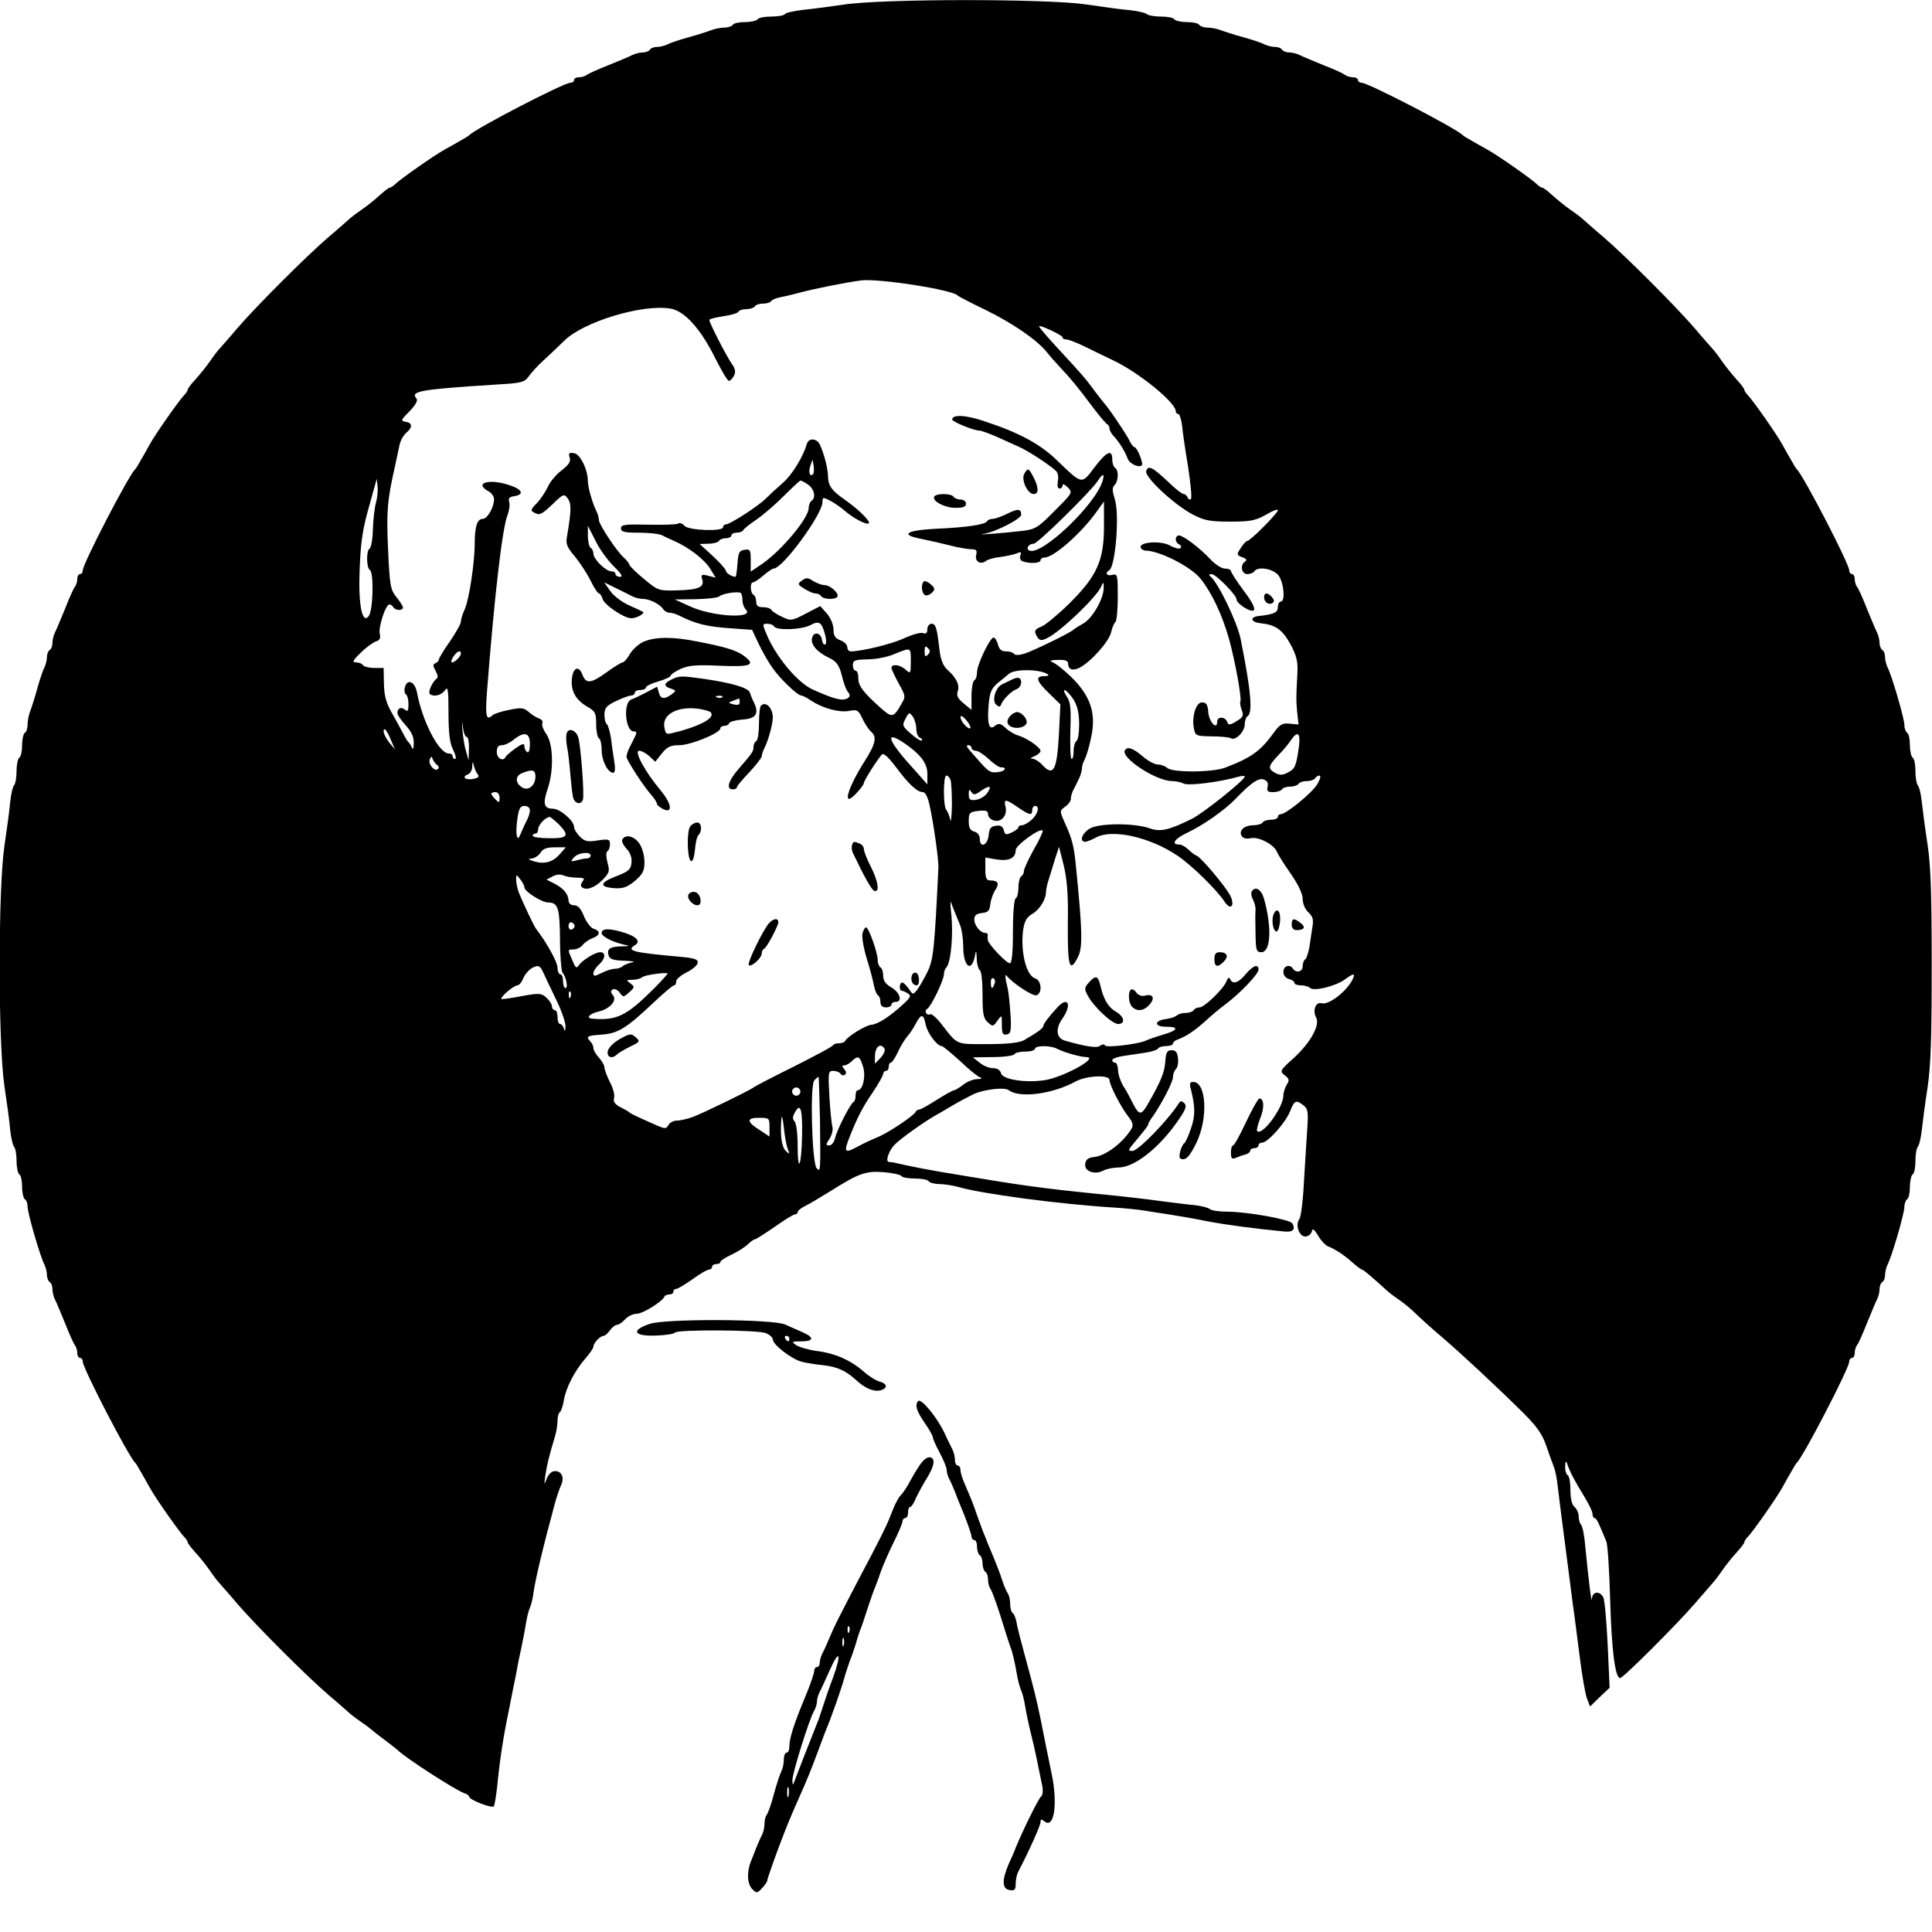<?xml version="1.0" standalone="no"?>
<!DOCTYPE svg PUBLIC "-//W3C//DTD SVG 20010904//EN"
 "http://www.w3.org/TR/2001/REC-SVG-20010904/DTD/svg10.dtd">
<svg version="1.0" xmlns="http://www.w3.org/2000/svg"
 width="700pt" height="700pt" viewBox="0 0 700 700"
 preserveAspectRatio="xMidYMid meet">
<g transform="translate(0,700) scale(0.1,-0.1)"
fill="#000000" stroke="none">
<path d="M3055 6983 c-49 -7 -116 -16 -148 -19 -31 -4 -60 -10 -63 -15 -3 -5
-25 -9 -49 -9 -24 0 -47 -4 -50 -10 -3 -5 -24 -10 -45 -10 -21 0 -42 -4 -45
-10 -3 -5 -17 -10 -30 -10 -13 0 -34 -4 -47 -9 -13 -5 -50 -17 -83 -26 -33 -9
-68 -21 -77 -26 -10 -5 -27 -9 -37 -9 -11 0 -23 -4 -26 -10 -3 -5 -15 -10 -26
-10 -10 0 -27 -4 -37 -9 -9 -5 -48 -21 -87 -37 -38 -15 -74 -31 -80 -36 -5 -4
-17 -8 -27 -8 -10 0 -18 -4 -18 -10 0 -5 -6 -10 -14 -10 -23 0 -344 -166 -366
-190 -3 -3 -16 -11 -29 -18 -13 -8 -40 -23 -60 -34 -40 -22 -159 -106 -179
-125 -7 -7 -16 -13 -20 -13 -4 0 -20 -13 -37 -28 -16 -15 -46 -39 -65 -52 -19
-13 -40 -29 -46 -35 -6 -5 -39 -35 -75 -65 -82 -71 -258 -247 -329 -329 -30
-36 -60 -69 -65 -75 -6 -6 -22 -27 -35 -46 -13 -19 -37 -48 -52 -65 -15 -16
-28 -33 -28 -37 0 -4 -6 -13 -13 -20 -19 -20 -103 -139 -125 -179 -11 -20 -26
-47 -34 -60 -7 -13 -15 -26 -18 -29 -24 -22 -190 -343 -190 -366 0 -8 -4 -14
-10 -14 -5 0 -10 -8 -10 -18 0 -10 -4 -22 -8 -27 -5 -6 -21 -41 -36 -80 -16
-38 -32 -78 -37 -87 -5 -10 -9 -27 -9 -37 0 -11 -4 -23 -10 -26 -5 -3 -10 -15
-10 -26 0 -10 -4 -27 -9 -37 -5 -9 -17 -44 -26 -77 -9 -33 -21 -70 -26 -83 -5
-13 -9 -34 -9 -47 0 -13 -4 -27 -10 -30 -5 -3 -10 -24 -10 -45 0 -21 -4 -42
-10 -45 -5 -3 -10 -25 -10 -49 0 -23 -4 -46 -9 -51 -5 -6 -11 -32 -14 -60 -2
-27 -12 -99 -21 -160 -23 -156 -23 -714 0 -870 9 -60 19 -132 21 -160 3 -27 9
-54 14 -60 5 -5 9 -28 9 -51 0 -24 5 -46 10 -49 6 -3 10 -24 10 -45 0 -21 5
-42 10 -45 6 -3 10 -16 10 -27 0 -24 46 -182 61 -210 5 -10 9 -27 9 -37 0 -11
5 -23 10 -26 6 -3 10 -15 10 -26 0 -10 4 -27 9 -37 5 -9 21 -48 37 -87 15 -38
31 -74 36 -80 4 -5 8 -17 8 -27 0 -10 5 -18 10 -18 6 0 10 -6 10 -14 0 -23
166 -344 190 -366 3 -3 11 -16 18 -29 8 -13 23 -40 34 -60 22 -40 106 -159
125 -179 7 -7 13 -16 13 -20 0 -4 13 -20 28 -37 15 -16 39 -46 52 -65 13 -19
29 -40 35 -46 5 -6 35 -39 65 -75 71 -82 247 -258 329 -329 36 -30 69 -60 75
-65 6 -6 27 -22 46 -35 19 -13 37 -27 40 -30 3 -3 23 -19 45 -35 22 -17 42
-32 45 -35 24 -26 210 -146 242 -157 10 -3 18 -9 18 -13 0 -11 81 -42 89 -35
3 4 9 39 13 78 9 92 21 171 43 277 9 47 21 105 26 130 4 25 13 68 19 95 6 28
13 66 16 85 3 19 9 44 14 55 5 11 11 36 13 55 7 48 33 159 78 325 6 22 16 50
21 62 14 28 4 53 -21 53 -12 0 -23 -11 -30 -27 -9 -25 -10 -24 -5 12 6 39 13
68 34 138 6 18 10 45 10 60 0 14 4 28 9 31 4 3 11 23 14 43 8 46 39 106 78
151 16 18 29 37 29 43 0 13 25 39 37 39 5 0 15 9 23 20 8 11 19 20 26 20 6 0
19 9 29 20 10 11 29 20 42 20 22 0 93 44 101 63 2 4 10 7 18 7 8 0 14 5 14 10
0 6 4 10 10 10 5 0 32 16 59 35 26 19 53 35 60 35 6 0 11 5 11 10 0 6 7 10 15
10 8 0 15 3 15 8 0 4 18 16 40 26 22 10 48 27 59 37 11 11 23 19 27 19 3 0 35
20 71 45 35 25 68 45 73 45 6 0 10 4 10 8 0 5 12 15 28 23 15 7 56 32 92 54
103 65 128 73 193 68 31 -3 60 -9 63 -14 3 -5 25 -9 49 -9 24 0 47 -4 50 -10
3 -5 21 -10 38 -10 18 0 48 -5 67 -10 84 -25 368 -63 565 -75 44 -3 94 -8 110
-11 17 -3 57 -9 90 -14 33 -5 96 -16 140 -25 69 -13 166 -26 279 -37 31 -3 41
8 28 30 -10 14 -163 42 -238 42 -27 0 -54 4 -60 9 -5 5 -31 12 -59 15 -27 2
-84 10 -125 15 -41 6 -145 18 -230 26 -189 19 -275 31 -477 65 -136 22 -194
34 -255 48 -5 1 -12 2 -17 2 -15 0 0 44 23 65 22 22 107 82 141 101 11 6 40
23 65 38 25 15 60 33 78 42 38 17 112 26 127 14 40 -30 159 -14 243 32 39 21
122 25 122 5 0 -18 40 -96 67 -131 17 -21 20 -33 13 -45 -30 -50 -92 -98 -135
-103 -22 -2 -31 -9 -33 -25 -4 -27 35 -41 66 -24 12 6 36 11 55 11 57 0 147
71 214 168 29 41 34 55 24 65 -8 8 -14 9 -19 1 -39 -62 -148 -174 -169 -174
-17 0 -16 3 5 28 44 53 52 63 52 68 0 3 8 18 19 32 33 49 71 122 71 140 0 10
5 23 11 29 6 6 9 23 7 39 -2 21 -8 29 -23 29 -16 0 -21 -8 -23 -43 -3 -39 -17
-72 -63 -152 -23 -41 -32 -41 -52 -2 -10 20 -26 51 -37 67 -10 17 -19 42 -19
58 -1 15 -5 27 -11 27 -5 0 -10 4 -10 9 0 5 18 12 40 15 22 3 58 9 80 12 22 3
43 10 46 15 3 5 16 9 30 9 13 0 24 4 24 9 0 5 8 12 18 15 30 11 61 32 100 67
20 19 53 46 73 61 52 39 119 109 119 125 0 22 -20 15 -47 -17 -26 -32 -48 -38
-56 -17 -3 7 -8 5 -13 -8 -11 -28 -80 -95 -98 -95 -8 0 -18 -4 -21 -10 -3 -5
-16 -10 -29 -10 -12 0 -26 -4 -32 -9 -5 -5 -22 -11 -38 -13 -44 -5 -46 -28 -2
-28 50 0 45 -13 -11 -29 -27 -8 -55 -18 -63 -22 -26 -12 -141 -26 -146 -17 -3
5 -11 5 -18 -1 -10 -9 -48 -4 -126 18 -33 9 -37 43 -11 80 35 49 22 83 -16 43
-30 -32 -53 -62 -53 -70 0 -7 -23 -24 -70 -51 -17 -9 -58 -14 -132 -14 -118 0
-106 -6 -171 78 -16 19 -32 33 -37 30 -5 -3 -11 -1 -14 4 -4 5 -2 13 4 16 14
9 60 104 60 125 0 9 4 20 9 25 17 18 26 124 17 200 -3 28 -3 43 0 35 5 -15 10
-26 33 -83 6 -15 11 -49 11 -75 0 -76 31 -99 43 -32 3 19 5 15 6 -12 0 -20 6
-40 11 -43 6 -3 10 -43 10 -89 0 -69 3 -86 19 -100 18 -16 20 -16 35 6 16 22
16 22 16 -16 0 -30 3 -37 18 -34 14 3 16 12 14 62 -5 70 -7 92 -17 131 -3 17
-3 26 2 20 24 -29 96 -76 109 -71 21 8 18 53 -5 61 -33 10 -54 97 -44 175 5
32 12 46 32 58 27 15 51 53 51 81 0 8 4 28 10 45 5 17 16 51 23 75 l14 43 17
-67 c12 -50 17 -106 15 -213 -1 -154 6 -179 36 -121 18 33 17 92 -4 304 -9 99
-14 120 -43 184 -19 43 -19 43 1 58 12 8 21 21 21 29 0 8 4 23 10 34 6 11 15
29 20 40 5 11 10 27 10 35 0 8 4 23 10 33 5 9 16 44 23 78 23 101 -8 172 -110
255 -11 9 -26 19 -34 22 -8 3 3 6 24 6 26 1 37 -3 37 -13 0 -22 17 -28 42 -15
42 22 108 97 114 129 4 17 11 33 15 36 5 3 9 44 9 91 0 80 -1 85 -20 80 -20
-5 -28 7 -11 17 23 14 38 205 20 258 -9 30 -10 41 -1 50 15 15 16 55 2 63 -5
3 -10 17 -10 31 0 38 -21 28 -65 -30 -46 -62 -44 -62 -133 24 -61 60 -138 102
-263 143 -69 24 -119 26 -119 7 0 -8 78 -40 98 -40 7 0 34 -10 60 -21 26 -12
63 -28 82 -37 33 -14 111 -65 136 -88 7 -6 10 -23 7 -37 -3 -16 -1 -27 6 -27
6 0 11 5 11 12 0 6 8 3 19 -8 18 -19 17 -20 -48 -85 -62 -63 -70 -67 -121 -73
-70 -8 -175 -16 -135 -10 41 6 135 54 135 69 0 22 -11 23 -50 4 -21 -11 -46
-19 -54 -19 -8 0 -17 -4 -20 -9 -8 -12 -73 -22 -189 -27 -107 -6 -127 -22 -46
-37 24 -5 69 -15 100 -23 30 -8 66 -14 78 -14 19 0 22 -4 18 -21 -6 -23 16
-37 36 -21 6 5 30 12 52 14 22 3 49 9 59 13 15 7 18 5 13 -7 -3 -10 0 -19 9
-22 25 -9 64 -7 64 4 0 6 7 10 15 10 32 0 129 85 184 160 l31 43 0 -91 c0
-124 -26 -180 -127 -280 -41 -40 -86 -77 -99 -82 -26 -10 -29 -17 -15 -39 8
-12 15 -13 35 -3 46 21 180 149 196 187 8 18 9 18 9 -5 0 -39 -41 -111 -74
-129 -16 -9 -32 -19 -35 -22 -8 -10 -142 -75 -177 -87 -20 -6 -35 -7 -39 -1
-3 5 -16 9 -29 9 -16 0 -25 7 -29 25 -4 14 -11 25 -16 25 -13 0 -60 -98 -60
-126 0 -13 -4 -26 -10 -29 -5 -3 -10 -29 -10 -56 l0 -51 -29 24 c-21 17 -26
28 -21 43 8 22 -4 49 -38 79 -15 14 -24 37 -28 71 -9 79 -13 95 -29 95 -8 0
-15 -9 -15 -20 0 -13 -5 -18 -15 -14 -8 4 -39 -5 -68 -18 -44 -21 -154 -48
-195 -48 -7 0 -12 7 -12 15 0 9 -11 20 -25 25 -19 7 -25 17 -25 39 0 17 -10
42 -24 58 l-24 27 -52 -27 c-51 -27 -55 -27 -86 -12 -18 8 -36 20 -39 25 -3 6
-17 10 -31 10 -17 0 -24 5 -24 19 0 11 -4 23 -10 26 -12 7 -13 45 -2 45 5 0
22 11 38 25 16 14 33 25 37 25 33 0 177 197 177 241 0 18 2 18 28 5 15 -8 38
-24 52 -36 32 -28 80 -53 88 -46 7 7 -40 53 -88 86 -47 33 -59 50 -60 84 0 29
-15 85 -30 116 -11 22 -39 24 -46 3 -15 -50 -53 -112 -88 -143 -22 -19 -50
-45 -62 -57 -27 -27 -129 -93 -144 -93 -5 0 -10 -4 -10 -10 0 -17 -126 -12
-140 5 -7 8 -17 12 -23 8 -6 -4 -55 -5 -109 -4 -84 2 -98 0 -98 -13 0 -13 12
-16 65 -16 36 0 73 -4 83 -9 9 -5 31 -15 47 -22 52 -23 110 -68 129 -101 l19
-31 -27 7 c-24 6 -27 4 -22 -12 10 -29 -12 -39 -89 -41 -68 -2 -71 -1 -120 40
-27 22 -52 46 -54 52 -2 7 -12 19 -21 27 -26 23 -90 120 -90 136 0 8 -4 22 -9
32 -14 27 -31 87 -31 108 0 43 -28 99 -50 102 -18 3 -21 0 -16 -16 5 -14 -3
-26 -30 -47 -20 -15 -42 -42 -49 -59 -8 -17 -25 -43 -39 -58 -25 -26 -25 -28
-7 -37 16 -9 26 -3 62 31 40 39 43 40 56 22 14 -19 13 -45 -2 -134 -6 -30 -2
-41 27 -75 18 -22 44 -61 57 -87 13 -27 27 -48 31 -48 4 0 10 -9 13 -19 5 -22
78 -71 104 -71 20 0 50 17 43 23 -3 2 -26 13 -51 24 -25 11 -56 34 -68 52
l-22 31 43 -21 c24 -12 51 -25 60 -30 10 -5 27 -9 38 -9 24 0 61 -19 73 -37 4
-7 15 -13 23 -13 8 0 22 -4 32 -9 63 -32 104 -42 197 -48 l70 -5 24 -51 c14
-29 36 -68 50 -87 27 -39 91 -100 104 -100 5 0 21 -8 35 -18 43 -28 101 -44
137 -38 31 6 35 4 50 -28 9 -19 23 -40 31 -47 22 -18 17 -44 -22 -105 -65
-102 -85 -176 -31 -118 15 16 27 32 27 37 0 8 47 83 65 103 6 7 22 -7 51 -45
46 -62 77 -91 98 -91 9 0 18 -19 24 -47 14 -62 34 -202 32 -228 -14 -293 -18
-331 -39 -375 -12 -25 -29 -54 -37 -65 -16 -20 -16 -20 -31 2 -9 13 -19 23
-24 23 -11 0 -12 -30 -1 -30 4 0 14 -4 22 -10 12 -7 9 -14 -16 -37 -48 -45
-93 -74 -117 -76 -22 -2 -89 -44 -95 -59 -2 -4 -12 -8 -22 -8 -10 0 -20 -3
-22 -7 -1 -5 -66 -39 -143 -78 -77 -38 -142 -72 -145 -75 -8 -8 -182 -93 -220
-107 -19 -7 -45 -13 -57 -13 -12 0 -26 -7 -31 -16 -8 -15 -12 -15 -48 1 -68
30 -89 40 -94 45 -3 3 -17 11 -33 19 -19 10 -26 20 -22 32 3 10 -3 36 -15 58
-11 22 -20 46 -20 54 0 7 -9 23 -20 35 -11 12 -20 27 -20 35 0 7 -5 18 -12 25
-16 16 -10 20 37 23 65 4 93 22 199 122 33 31 64 57 68 57 5 0 8 6 8 14 0 8
17 23 38 33 20 10 38 25 40 34 2 13 -10 18 -70 23 -164 15 -190 21 -158 41 23
14 7 32 -42 47 -51 15 -78 15 -78 -3 0 -11 37 -31 75 -40 30 -7 30 -7 -7 -8
-40 -1 -51 -11 -42 -35 4 -12 21 -16 58 -17 28 -1 40 -4 26 -6 -14 -3 -29 -9
-34 -14 -6 -5 -18 -9 -28 -9 -11 0 -32 -7 -48 -15 -25 -13 -30 -13 -30 -2 0 8
9 22 20 32 24 21 26 45 5 45 -19 0 -67 -30 -79 -49 -7 -11 -12 -6 -22 19 -18
41 -18 40 5 40 10 0 25 7 32 16 7 9 23 20 36 25 28 10 30 26 4 34 -11 3 -26
24 -35 45 -11 28 -22 40 -36 40 -12 0 -20 7 -20 18 -1 23 -19 44 -52 61 l-28
14 23 12 c13 7 29 8 39 3 9 -4 31 -8 49 -8 25 0 29 -3 20 -13 -6 -8 -8 -17 -4
-20 14 -15 46 -5 74 23 27 27 29 33 20 65 -5 21 -6 37 0 41 5 3 9 14 9 25 0
18 -4 20 -44 14 -37 -6 -47 -4 -65 14 -12 12 -21 27 -21 35 0 22 -51 66 -77
66 -32 0 -37 18 -19 71 23 66 21 164 -5 200 -11 16 -17 33 -14 39 3 6 -2 13
-12 17 -10 3 -27 14 -38 24 -17 15 -27 16 -70 7 -27 -5 -54 -14 -60 -19 -23
-22 -27 -5 -21 79 27 350 56 600 75 646 6 16 9 37 6 47 -4 13 0 18 16 21 43 6
31 27 -24 43 -71 21 -119 3 -67 -25 11 -6 20 -19 20 -28 0 -30 -24 -72 -41
-72 -20 0 -29 -28 -29 -90 0 -67 -20 -201 -36 -237 -8 -17 -14 -37 -14 -45 0
-8 -18 -40 -40 -72 -22 -31 -40 -61 -40 -66 0 -4 -6 -10 -12 -13 -10 -3 -10
-9 0 -27 8 -14 10 -25 4 -29 -14 -9 -32 -48 -25 -55 13 -12 42 -6 55 13 11 16
13 3 13 -83 0 -74 5 -110 17 -133 9 -18 12 -33 7 -33 -5 0 -9 5 -9 10 0 6 -6
10 -14 10 -35 0 -95 114 -115 220 -7 40 -35 53 -44 20 -3 -11 -1 -23 4 -26 5
-3 9 -19 9 -36 0 -24 -3 -28 -13 -19 -15 11 -27 5 -27 -13 0 -7 14 -26 30 -44
21 -23 30 -43 29 -65 0 -18 -3 -25 -6 -17 -3 8 -9 17 -12 20 -4 3 -12 16 -19
30 -7 14 -26 48 -41 75 -22 38 -29 64 -30 108 l-1 57 -34 0 c-19 0 -38 5 -41
10 -3 6 -15 10 -25 10 -15 0 -12 7 17 35 19 19 44 37 55 41 14 4 18 12 14 27
-6 23 21 107 35 107 4 0 11 -4 14 -10 8 -13 35 -13 35 -1 0 5 -11 22 -24 38
-21 26 -24 41 -30 173 -6 138 -3 177 25 300 5 25 13 59 16 75 3 17 14 37 24
46 25 21 24 37 -2 41 -18 3 -17 6 15 38 22 23 31 39 25 46 -23 27 12 33 293
51 89 5 99 8 115 31 10 14 33 39 52 56 19 17 52 49 74 70 67 69 283 135 386
118 50 -8 108 -71 160 -175 24 -48 47 -87 52 -87 4 0 13 8 18 18 7 14 6 25 -7
43 -19 27 -82 149 -82 160 0 3 22 9 50 13 27 4 52 11 55 16 3 6 17 10 30 10
13 0 27 5 30 10 3 6 17 10 30 10 13 0 26 4 29 9 3 5 18 11 33 14 16 3 46 10
68 16 55 15 171 38 225 45 63 8 334 -34 350 -55 3 -3 49 -27 103 -53 96 -47
185 -108 220 -152 10 -13 32 -38 50 -57 36 -38 61 -68 120 -147 23 -30 45 -56
50 -58 4 -2 7 -9 7 -15 0 -6 7 -19 17 -29 19 -21 40 -55 49 -80 6 -18 41 -34
51 -24 7 7 -17 66 -27 66 -3 0 -13 12 -20 28 -13 25 -78 121 -90 132 -3 3 -18
23 -35 45 -34 46 -40 53 -134 155 -38 41 -68 76 -66 78 5 5 85 -33 85 -40 0
-5 6 -8 14 -8 8 0 36 -11 63 -24 26 -13 74 -36 105 -51 92 -43 228 -153 228
-185 0 -5 4 -10 9 -10 5 0 11 -19 14 -42 2 -24 12 -92 22 -151 9 -60 14 -111
10 -115 -4 -4 -10 -1 -12 6 -3 6 -9 12 -14 12 -6 0 -31 19 -55 43 -60 56 -73
62 -81 41 -8 -21 100 -122 170 -159 41 -21 62 -25 135 -25 73 0 91 4 129 25
23 14 43 22 43 16 0 -10 -100 -111 -111 -111 -4 0 -14 -11 -23 -25 -16 -24
-16 -26 5 -34 15 -5 18 -10 11 -15 -20 -12 -14 -46 7 -46 11 0 23 5 26 10 11
18 63 11 85 -12 21 -23 29 -98 10 -98 -5 0 -10 -9 -10 -20 0 -19 -14 -26 -70
-32 -33 -4 -28 -22 7 -26 55 -6 79 -23 108 -75 22 -41 28 -63 26 -102 -5 -92
-5 -100 -1 -145 l5 -45 -32 3 c-27 3 -36 -2 -61 -37 -45 -62 -80 -87 -172
-122 -45 -18 -194 -19 -211 -1 -7 6 -22 12 -34 12 -11 0 -36 13 -55 30 -36 30
-55 36 -64 22 -17 -27 113 -112 171 -112 13 0 32 -4 42 -9 16 -9 129 5 199 25
12 3 22 4 22 0 0 -12 -151 -133 -192 -153 -83 -41 -114 -48 -153 -34 -57 20
-186 19 -218 -2 -28 -18 -37 -47 -14 -47 6 1 23 7 37 15 58 33 195 3 296 -65
51 -34 144 -125 171 -167 22 -34 39 -14 20 23 -18 34 -105 137 -120 143 -6 2
-20 12 -31 23 -11 10 -25 18 -32 18 -33 0 -19 21 30 44 55 26 135 82 171 120
57 59 84 78 103 72 14 -5 18 -13 15 -26 -4 -16 0 -20 20 -20 14 0 29 5 32 10
3 6 17 10 30 10 13 0 27 5 30 10 3 6 17 10 30 10 13 0 27 5 30 10 3 6 11 10
16 10 6 0 2 -14 -8 -31 -18 -31 -113 -109 -133 -109 -5 0 -10 -4 -10 -10 0 -5
-11 -10 -24 -10 -14 0 -28 -4 -31 -10 -3 -5 -19 -10 -34 -10 -33 0 -54 -20
-42 -39 6 -9 18 -11 33 -8 27 7 85 -23 95 -50 4 -10 26 -45 50 -79 27 -39 43
-73 43 -91 0 -18 9 -38 21 -49 16 -15 19 -26 14 -54 -3 -19 -8 -52 -11 -73 -4
-20 -10 -40 -15 -43 -5 -3 -9 -14 -9 -25 0 -20 -24 -26 -35 -9 -11 18 -35 11
-35 -11 0 -12 8 -23 20 -26 11 -3 20 -9 20 -14 0 -5 10 -9 23 -9 13 0 27 -4
33 -9 13 -14 90 5 125 29 35 26 42 25 28 -2 -23 -43 -86 -90 -110 -83 -21 7
-35 -26 -20 -52 14 -28 -21 -91 -81 -146 -51 -46 -52 -48 -33 -63 16 -12 18
-18 7 -34 -6 -11 -12 -28 -12 -39 0 -44 -77 -148 -95 -129 -3 2 2 23 11 46 16
39 14 72 -3 72 -4 0 -26 -38 -48 -85 -22 -47 -43 -85 -47 -85 -5 0 -8 -12 -8
-26 0 -21 3 -25 18 -19 9 4 25 10 35 12 9 3 17 9 17 14 0 5 7 9 15 9 8 0 15 5
15 10 0 6 6 10 13 10 20 0 84 71 101 113 16 41 22 43 49 22 16 -12 18 -24 13
-92 -3 -43 -8 -130 -12 -193 -3 -63 -11 -121 -16 -127 -16 -20 -1 -63 21 -63
11 0 21 8 24 18 3 13 7 10 23 -15 10 -18 26 -34 34 -38 26 -10 59 -31 90 -59
16 -14 32 -26 35 -26 5 0 42 -32 89 -75 6 -6 27 -22 46 -35 19 -13 49 -38 65
-55 17 -16 57 -52 90 -80 67 -57 198 -179 295 -275 50 -50 69 -78 83 -120 10
-30 23 -64 27 -75 5 -11 11 -42 14 -70 3 -27 10 -81 15 -120 5 -38 14 -108 20
-155 6 -47 15 -116 20 -155 6 -38 16 -124 25 -190 8 -66 20 -133 26 -149 l11
-29 35 34 36 34 -7 155 c-4 85 -11 163 -16 173 -14 24 -39 21 -41 -5 -1 -23
-11 54 -24 187 -3 39 -10 74 -15 80 -5 5 -9 19 -9 31 0 12 -7 27 -15 34 -10 8
-15 30 -15 61 0 26 -4 51 -10 54 -5 3 -10 18 -9 33 0 15 3 20 6 12 9 -29 28
-65 60 -117 18 -29 33 -59 33 -68 0 -8 3 -15 8 -15 4 0 13 -15 20 -33 8 -17
17 -41 22 -52 5 -11 11 -106 14 -212 5 -181 18 -283 36 -283 11 0 203 192 270
269 30 35 60 69 65 75 6 6 22 27 35 46 13 19 37 49 52 65 15 17 28 33 28 37 0
4 6 13 13 20 19 20 103 139 125 179 11 20 26 47 34 60 7 13 15 26 18 29 24 22
190 343 190 366 0 8 5 14 10 14 6 0 10 8 10 18 0 10 4 22 8 28 5 5 21 41 36
79 16 39 32 78 37 87 5 10 9 27 9 37 0 11 5 23 10 26 6 3 10 15 10 26 0 10 4
27 9 37 15 28 61 185 61 209 0 12 5 25 10 28 6 3 10 24 10 45 0 21 5 42 10 45
6 3 10 25 10 49 0 23 4 46 9 52 5 5 11 32 14 59 3 28 12 97 21 155 12 80 15
186 15 440 0 254 -3 360 -15 440 -9 58 -18 128 -21 155 -3 28 -9 54 -14 59 -5
6 -9 29 -9 52 0 24 -4 46 -10 49 -5 3 -10 24 -10 45 0 21 -4 42 -10 45 -5 3
-10 16 -10 28 0 24 -46 181 -61 209 -5 10 -9 27 -9 37 0 11 -4 23 -10 26 -5 3
-10 15 -10 26 0 10 -4 27 -9 37 -5 9 -21 49 -37 87 -15 39 -31 74 -36 79 -4 6
-8 18 -8 28 0 10 -4 18 -10 18 -5 0 -10 6 -10 14 0 23 -166 344 -190 366 -3 3
-11 16 -18 29 -8 13 -23 40 -34 60 -22 40 -106 159 -125 179 -7 7 -13 16 -13
20 0 4 -13 21 -28 37 -15 17 -39 46 -52 65 -13 19 -29 40 -35 46 -5 6 -35 39
-65 75 -71 82 -247 258 -329 329 -36 30 -69 60 -75 65 -6 6 -27 22 -46 35 -19
13 -48 37 -65 52 -16 15 -33 28 -37 28 -4 0 -13 6 -20 13 -20 19 -139 103
-179 125 -20 11 -47 26 -60 34 -13 7 -26 15 -29 18 -22 24 -343 190 -366 190
-8 0 -14 5 -14 10 0 6 -8 10 -18 10 -10 0 -22 4 -28 8 -5 5 -40 21 -79 36 -38
16 -78 32 -87 37 -10 5 -27 9 -37 9 -11 0 -23 5 -26 10 -3 6 -15 10 -26 10
-10 0 -27 4 -37 9 -9 5 -44 17 -77 26 -33 9 -70 21 -83 26 -13 5 -34 9 -47 9
-13 0 -27 5 -30 10 -3 6 -24 10 -45 10 -21 0 -42 5 -45 10 -3 6 -25 10 -49 10
-23 0 -46 4 -51 9 -6 5 -32 11 -60 14 -27 2 -99 12 -160 21 -144 21 -742 21
-880 -1z m-109 -1701 c-12 -11 -18 7 -10 30 l8 23 4 -23 c2 -13 1 -26 -2 -30z
m1049 -24 c-26 -88 -226 -277 -267 -252 -12 7 0 24 17 24 15 0 206 188 232
227 19 29 26 29 18 1z m-2633 -80 c-5 -18 -10 -62 -11 -98 -1 -36 -7 -66 -12
-68 -12 -5 -12 -69 1 -77 15 -9 12 -147 -4 -167 -24 -32 -38 42 -33 167 4 105
11 150 37 240 6 22 14 51 18 65 l7 25 3 -27 c2 -15 -1 -42 -6 -60z m1566 66
c23 -16 29 -48 12 -59 -5 -3 -10 -15 -10 -26 0 -36 -97 -152 -167 -201 l-43
-29 0 41 c0 37 -2 41 -22 38 -20 -3 -23 -10 -26 -50 -2 -27 -5 -48 -7 -48 -13
0 -35 14 -35 22 0 5 -21 29 -47 53 l-48 44 32 1 c17 0 35 5 38 10 3 6 15 10
26 10 10 0 19 5 19 10 0 6 9 10 19 10 11 0 21 4 23 8 2 5 23 22 48 39 25 17
70 56 100 86 30 30 57 55 60 56 3 0 16 -6 28 -15z m-705 -295 c28 -27 35 -39
24 -39 -10 0 -17 5 -17 10 0 6 -7 10 -15 10 -20 0 -65 44 -65 64 0 8 -4 18
-10 21 -5 3 -10 23 -10 43 l0 37 27 -53 c14 -30 44 -71 66 -93z m467 -123 c0
-12 5 -27 12 -34 35 -35 -120 -27 -202 11 l-55 25 76 1 c41 1 79 5 85 10 10
10 64 19 77 13 4 -2 7 -13 7 -26z m299 -124 c5 -17 6 -34 1 -37 -5 -3 -10 5
-12 17 -4 27 -31 31 -36 5 -5 -23 20 -51 63 -71 26 -13 35 -25 45 -63 6 -26
16 -54 23 -61 8 -10 7 -16 -2 -22 -19 -11 -49 -3 -127 32 -55 25 -134 120
-167 201 -15 35 -15 37 3 37 10 0 22 -4 25 -10 9 -15 99 -12 131 5 32 17 41
11 53 -33z m373 -74 c-9 -9 -12 -7 -12 12 0 19 3 21 12 12 9 -9 9 -15 0 -24z
m-62 -25 c0 -44 -1 -45 -18 -30 -20 19 -52 23 -52 7 0 -5 12 -30 26 -56 26
-47 26 -48 8 -78 -26 -46 -33 -47 -72 -12 -65 58 -82 81 -82 108 0 16 -4 28
-10 28 -5 0 -10 9 -10 20 0 17 7 20 53 21 28 0 72 8 97 19 62 25 60 26 60 -27z
m-1630 29 c0 -10 -22 -32 -32 -32 -5 0 -3 9 4 20 13 20 28 27 28 12z m2128
-77 c3 -3 -4 -5 -16 -5 -32 0 -27 -18 19 -62 l41 -40 -5 -102 c-7 -139 -20
-162 -62 -116 -10 11 -25 20 -34 21 -10 0 -8 3 7 9 12 5 22 14 22 19 0 13 -48
46 -80 56 -14 4 -35 16 -47 28 -18 16 -25 18 -38 7 -21 -18 -29 7 -23 76 4 46
10 60 34 80 16 13 34 28 40 33 23 19 122 16 142 -4z m75 -68 c27 -29 37 -60
37 -111 0 -30 -4 -58 -10 -61 -5 -3 -10 -19 -10 -36 0 -16 -3 -29 -7 -29 -5 0
-6 45 -5 100 3 80 1 106 -12 125 -17 26 -13 34 7 12z m-553 -128 c0 -15 6 -29
13 -32 6 -2 10 -7 7 -10 -3 -3 -21 8 -39 24 -32 28 -33 31 -20 55 12 24 14 24
26 8 7 -10 13 -30 13 -45z m-1629 -29 c5 0 9 -19 8 -42 l-1 -43 -10 35 c-6 19
-11 55 -13 80 -1 30 -1 33 2 8 2 -21 8 -38 14 -38z m1825 32 c-8 -7 -36 25
-36 40 1 7 9 3 21 -11 11 -13 17 -26 15 -29z m-2098 -47 l13 -30 -21 25 c-11
14 -20 32 -20 40 0 19 13 3 28 -35z m502 -11 c0 -21 -4 -33 -10 -29 -5 3 -10
13 -10 21 0 12 -7 10 -32 -7 -18 -13 -34 -27 -36 -31 -8 -19 -32 -6 -32 17 0
18 5 25 19 25 10 0 29 9 42 20 39 31 59 26 59 -16z m2786 -11 c-10 -70 -14
-79 -40 -92 -18 -10 -29 -10 -45 -2 -28 16 -27 25 10 64 17 17 38 42 46 55 25
36 36 27 29 -25z m-1438 20 c65 -43 92 -77 92 -116 l0 -39 -47 53 c-91 99
-111 144 -45 102z m252 -23 c0 -5 7 -10 15 -10 8 0 29 -13 47 -30 17 -16 37
-30 44 -30 27 0 14 -16 -14 -18 -28 -2 -31 1 -100 81 -10 11 -11 17 -4 17 7 0
12 -4 12 -10z m-1936 -62 c6 -4 7 -10 3 -14 -11 -12 -36 16 -30 34 6 13 7 13
11 1 3 -7 10 -17 16 -21z m147 -34 c7 -8 1 -13 -16 -16 -28 -6 -44 7 -20 16 8
3 16 16 16 28 1 21 2 21 6 3 3 -11 9 -25 14 -31z m209 -8 c0 -32 -26 -53 -48
-39 -26 16 -26 42 0 52 37 15 48 12 48 -13z m1504 -12 c3 -9 5 -50 5 -92 -1
-42 -4 -66 -6 -52 -3 14 -9 29 -14 35 -12 12 -12 125 0 125 5 0 12 -7 15 -16z
m134 -46 c-9 -13 -27 -24 -42 -26 -21 -3 -26 1 -26 20 0 18 2 20 9 9 8 -12 13
-12 33 2 33 23 43 21 26 -5z m-1768 -19 c0 -18 -2 -19 -15 -5 -8 8 -15 17 -15
20 0 3 7 6 15 6 9 0 15 -9 15 -21z m1878 -34 c42 -29 52 -31 52 -10 0 8 5 15
10 15 18 0 11 -29 -12 -50 -12 -11 -28 -20 -35 -20 -7 0 -13 -3 -13 -7 0 -5
-11 -13 -24 -19 -21 -10 -25 -9 -29 8 -4 14 -12 19 -29 16 -18 -2 -24 -10 -26
-35 -4 -37 -32 -47 -32 -12 0 12 -8 23 -20 26 -15 4 -20 14 -20 38 0 30 3 33
35 37 28 3 35 0 35 -13 0 -9 10 -19 22 -22 27 -7 49 19 41 51 -7 28 0 28 45
-3z m-1768 -10 c0 -8 -4 -23 -9 -33 -5 -9 -15 -30 -22 -47 -10 -25 -13 -27
-17 -11 -2 10 -1 38 3 62 5 35 10 44 26 44 10 0 19 -7 19 -15z m104 -51 c41
-42 34 -52 -34 -51 -33 0 -60 4 -60 9 0 4 5 8 10 8 6 0 10 7 10 16 0 15 26 43
41 44 4 0 18 -12 33 -26z m1721 -93 c-19 -35 -35 -69 -35 -76 0 -8 -4 -17 -10
-20 -5 -3 -10 -21 -10 -40 0 -19 -4 -37 -10 -40 -6 -4 -10 -55 -10 -121 0 -77
-4 -114 -11 -114 -13 0 -78 69 -80 84 -1 6 -1 14 0 19 0 4 -4 7 -10 7 -17 0
-39 27 -39 49 0 14 8 21 28 23 22 2 28 9 30 32 2 16 10 39 18 51 16 24 10 35
-18 35 -14 0 -18 8 -18 41 l0 42 41 -7 c45 -7 69 5 69 34 0 18 92 84 98 70 1
-4 -13 -35 -33 -69z m-1716 -15 c-26 -30 -56 -38 -94 -27 -21 7 -24 10 -10 10
11 1 26 10 33 21 9 15 23 20 52 20 l40 0 -21 -24z m111 -6 c0 -5 -6 -10 -12
-10 -7 0 -24 -3 -38 -7 -22 -6 -24 -5 -11 10 15 18 61 23 61 7z m-240 -115 c0
-15 63 -55 87 -55 35 0 41 -21 42 -134 0 -60 5 -114 9 -120 14 -17 21 -56 11
-56 -5 0 -9 11 -9 25 0 14 -4 25 -10 25 -5 0 -10 11 -10 24 0 19 -37 88 -78
141 -8 11 -44 87 -61 128 -6 15 -11 38 -11 49 0 21 0 21 15 2 8 -10 15 -23 15
-29z m182 -140 c0 -5 -5 -11 -11 -13 -6 -2 -11 4 -11 13 0 9 5 15 11 13 6 -2
11 -8 11 -13z m-66 -269 c19 -38 33 -81 33 -95 -1 -17 -3 -20 -6 -8 -2 9 -9
17 -14 17 -5 0 -9 11 -9 25 0 14 -4 25 -10 25 -5 0 -10 6 -10 13 0 8 -9 22
-20 32 -18 17 -27 17 -84 7 -35 -7 -70 -12 -77 -12 -15 0 40 49 56 50 6 0 16
12 22 28 7 15 23 32 35 37 20 9 25 6 37 -20 7 -16 29 -61 47 -99z m353 42
c-99 -99 -134 -116 -222 -109 -26 2 -12 18 22 26 40 9 68 40 52 59 -9 10 -9
16 -1 21 6 4 17 -1 25 -11 13 -18 14 -18 35 1 20 18 20 20 4 32 -16 12 -16 13
7 13 14 0 29 4 35 9 8 8 82 19 93 14 1 -1 -21 -26 -50 -55z m1234 17 c-7 -21
-13 -19 -13 6 0 11 4 18 10 14 5 -3 7 -12 3 -20z m-1536 -47 c-3 -8 -6 -5 -6
6 -1 11 2 17 5 13 3 -3 4 -12 1 -19z m1287 -100 c6 -31 41 -78 58 -78 4 0 33
-24 64 -52 30 -29 63 -56 72 -60 13 -5 11 -7 -8 -8 -14 0 -36 -9 -50 -20 -14
-11 -29 -20 -33 -20 -4 0 -33 -16 -63 -35 -30 -19 -58 -35 -63 -35 -5 0 -11
-3 -13 -8 -6 -14 -102 -78 -138 -92 -19 -8 -50 -22 -68 -32 -53 -29 -57 -25
-32 37 27 68 47 106 82 157 21 31 38 62 38 67 0 6 5 11 10 11 6 0 10 7 10 15
0 8 3 15 8 15 4 0 16 18 26 40 10 22 26 47 35 57 9 10 22 30 30 46 19 35 27
34 35 -5z m-149 -88 c3 -5 -3 -20 -14 -32 l-21 -22 0 25 c0 36 20 53 35 29z
m623 1 c27 -14 87 -31 108 -31 49 -1 -87 -75 -153 -84 -70 -10 -150 3 -156 25
-3 12 -14 19 -30 19 -14 0 -35 9 -48 20 l-24 19 72 1 c39 0 75 5 78 10 3 6 22
10 41 10 19 0 34 5 34 10 0 12 54 13 78 1z m-701 -66 c11 -35 -1 -85 -19 -85
-5 0 -8 -9 -8 -19 0 -11 -3 -21 -7 -23 -11 -5 -59 -98 -67 -130 -3 -16 -13
-28 -21 -28 -14 0 -13 3 1 25 8 13 13 32 10 42 -3 10 -8 60 -11 111 -5 87 -4
92 14 92 11 0 23 -5 26 -10 4 -6 11 -8 16 -4 6 4 6 11 -2 20 -9 11 -9 14 0 14
7 0 19 7 27 15 23 22 29 19 41 -20z m-156 -195 c2 -188 2 -187 -12 -173 -17
17 -25 298 -9 318 7 8 14 14 16 13 1 -2 3 -73 5 -158z m-71 105 c0 -8 -7 -15
-15 -15 -8 0 -15 7 -15 15 0 8 7 15 15 15 8 0 15 -7 15 -15z m6 -159 c-2 -113
-16 -142 -16 -35 0 41 -5 80 -11 86 -8 8 -8 17 1 32 20 38 28 13 26 -83z m-51
-51 c7 -18 6 -18 -8 -5 -15 15 -21 57 -16 115 1 18 5 6 9 -30 3 -33 10 -69 15
-80z m-67 81 l0 -34 -33 22 c-50 31 -52 46 -6 46 38 0 39 -1 39 -34z"/>
<path d="M3665 4537 c-11 -5 -27 -13 -35 -17 -23 -11 -37 -58 -21 -73 10 -9
15 -9 18 0 7 19 37 49 56 56 17 6 23 32 10 40 -5 3 -17 0 -28 -6z"/>
<path d="M3662 4408 c-18 -18 -15 -36 7 -43 23 -7 51 3 51 19 0 15 -20 36 -35
36 -6 0 -16 -5 -23 -12z"/>
<path d="M3711 5283 c-12 -21 12 -73 34 -73 19 0 19 23 0 60 -18 35 -21 36
-34 13z"/>
<path d="M3385 5201 c-9 -16 37 -41 77 -41 27 0 38 4 38 15 0 8 -9 15 -19 15
-11 0 -23 5 -26 10 -8 13 -62 13 -70 1z"/>
<path d="M4260 5046 c0 -8 6 -16 13 -19 6 -2 8 -8 4 -13 -4 -4 -21 0 -37 9
-32 19 -114 14 -107 -7 2 -6 10 -11 18 -11 52 -1 165 -59 199 -102 42 -53 79
-133 103 -218 22 -79 47 -217 41 -227 -2 -3 0 -17 5 -31 8 -20 5 -26 -19 -40
-24 -15 -29 -15 -34 -2 -7 19 -36 20 -36 0 0 -32 -29 -1 -32 33 -2 29 -7 37
-23 37 -22 0 -38 -52 -29 -96 5 -25 9 -26 64 -27 32 0 64 -3 70 -7 16 -10 50
24 50 51 0 13 5 26 10 29 20 12 12 96 -25 280 -13 63 -83 207 -110 227 -6 5
-4 8 5 8 15 0 90 -76 90 -91 0 -16 53 -50 63 -40 6 6 -7 32 -37 71 -25 34 -46
66 -46 71 0 5 -10 9 -22 9 -12 0 -35 15 -52 33 -38 41 -99 87 -114 87 -7 0
-12 -6 -12 -14z"/>
<path d="M2906 4897 c-17 -13 -17 -14 8 -30 14 -9 32 -17 40 -17 8 0 18 -4 21
-10 7 -11 48 -14 58 -3 11 10 -24 43 -45 43 -10 0 -29 7 -42 15 -18 12 -25 13
-40 2z"/>
<path d="M3347 4893 c-11 -10 -8 -41 4 -49 6 -3 17 0 25 8 13 12 12 17 -4 31
-10 9 -22 14 -25 10z"/>
<path d="M4580 4836 c0 -18 17 -29 30 -21 8 5 7 11 -1 21 -15 18 -29 18 -29 0z"/>
<path d="M2332 4675 c-18 -8 -40 -28 -50 -45 -9 -16 -21 -30 -26 -30 -5 0 -31
-16 -57 -35 -58 -42 -76 -44 -89 -9 -13 34 -34 26 -38 -16 -4 -43 13 -75 55
-100 30 -17 33 -24 33 -64 0 -25 5 -48 10 -51 6 -3 10 -23 10 -43 0 -38 22
-82 42 -82 6 0 8 14 4 38 -3 20 -9 58 -12 85 -4 26 -11 50 -15 53 -5 3 -9 18
-9 34 0 25 7 33 42 50 23 11 48 20 55 20 7 0 13 5 13 10 0 6 9 10 20 10 11 0
20 4 20 9 0 5 20 15 45 22 25 7 45 17 45 21 0 4 16 15 35 24 29 13 56 16 141
12 112 -5 133 2 93 33 -28 22 -66 34 -169 54 -93 19 -155 18 -198 0z"/>
<path d="M2433 4538 c-29 -14 -29 -25 -2 -33 19 -7 20 -7 2 -21 -26 -19 -40
-17 -46 7 l-6 21 -38 -20 c-21 -11 -46 -23 -55 -26 -31 -9 -23 -116 8 -116 11
0 12 -5 4 -20 -5 -11 -14 -29 -20 -40 -5 -11 -10 -25 -10 -32 0 -12 63 -109
93 -142 9 -11 17 -23 17 -28 0 -4 9 -12 20 -18 39 -21 35 17 -7 67 -57 68 -97
143 -77 143 8 0 25 -9 37 -20 l21 -20 24 30 c19 24 31 30 63 30 41 0 149 44
149 61 0 5 6 9 14 9 8 0 16 4 18 10 2 5 23 11 48 13 49 3 61 21 42 61 -6 11
-12 28 -15 36 -5 18 -63 35 -164 50 -85 12 -91 12 -120 -2z m184 -64 c-3 -3
-12 -4 -19 -1 -8 3 -5 6 6 6 11 1 17 -2 13 -5z m63 -18 c0 -10 -7 -12 -22 -8
-21 5 -21 6 -2 13 10 4 20 8 22 8 1 1 2 -5 2 -13z m-106 -36 c19 -18 -25 -45
-110 -69 -54 -14 -51 -15 -57 15 -8 46 48 76 123 66 19 -3 39 -8 44 -12z"/>
<path d="M2757 4443 c-4 -3 -7 -32 -7 -64 0 -32 -4 -61 -10 -64 -5 -3 -10 -13
-10 -21 0 -16 -2 -20 -54 -80 -38 -44 -46 -74 -21 -74 8 0 15 3 15 8 0 4 20
28 45 54 25 27 45 53 45 58 0 6 4 18 9 28 15 30 31 88 31 113 0 34 -26 60 -43
42z"/>
<path d="M2054 4345 c-4 -9 -3 -30 0 -48 4 -17 9 -61 12 -97 3 -36 7 -75 10
-87 5 -25 29 -31 36 -10 6 15 -8 199 -17 226 -8 25 -34 35 -41 16z"/>
<path d="M2501 4006 c-14 -17 -11 -126 4 -126 6 0 11 19 13 42 2 24 7 47 13
53 14 14 11 45 -5 45 -7 0 -19 -6 -25 -14z"/>
<path d="M2255 3959 c-4 -6 3 -21 15 -34 14 -15 20 -33 18 -51 -2 -24 -11 -32
-56 -49 -60 -23 -62 -39 -6 -43 31 -2 46 3 74 26 29 25 35 36 35 69 0 22 -8
52 -18 66 -18 27 -50 36 -62 16z"/>
<path d="M3087 3938 c-2 -7 -1 -20 3 -28 43 -90 68 -134 78 -138 20 -6 14 35
-13 88 -14 27 -25 56 -25 64 0 7 -7 17 -16 20 -21 8 -22 8 -27 -6z"/>
<path d="M4535 3770 c-3 -5 -1 -19 5 -30 6 -12 10 -28 9 -38 -1 -9 -1 -47 0
-84 1 -61 3 -68 21 -68 34 0 39 88 10 193 -10 35 -32 48 -45 27z"/>
<path d="M2495 3760 c-8 -14 13 -40 32 -40 20 0 12 44 -9 48 -9 2 -19 -2 -23
-8z"/>
<path d="M4614 3686 c-8 -21 -1 -61 11 -61 6 0 11 17 13 38 3 37 -13 52 -24
23z"/>
<path d="M2788 3657 c-21 -21 -82 -146 -75 -154 9 -8 47 26 47 43 0 7 3 14 8
16 10 4 52 83 52 97 0 15 -16 14 -32 -2z"/>
<path d="M4680 3650 c0 -13 7 -20 18 -20 28 0 34 11 14 26 -24 19 -32 17 -32
-6z"/>
<path d="M3125 3618 c-3 -13 4 -54 16 -93 12 -38 23 -82 26 -98 3 -15 9 -30
14 -33 5 -3 9 -14 9 -25 0 -12 7 -19 20 -19 11 0 20 5 20 10 0 6 7 10 15 10
26 0 16 34 -15 52 -21 12 -30 25 -30 42 0 14 -4 28 -10 31 -5 3 -10 15 -10 27
0 27 -33 118 -42 118 -4 0 -10 -10 -13 -22z"/>
<path d="M4400 3525 c0 -29 12 -32 34 -9 19 19 12 34 -15 34 -14 0 -19 -7 -19
-25z"/>
<path d="M3304 3466 c-6 -17 2 -36 17 -36 12 0 12 37 -1 45 -6 3 -13 -1 -16
-9z"/>
<path d="M3945 3440 c-16 -18 -17 -23 -4 -47 21 -40 88 -103 110 -103 28 0 23
27 -9 45 -28 17 -44 45 -56 98 -8 32 -17 34 -41 7z"/>
<path d="M4097 3414 c-11 -11 -8 -49 5 -62 18 -18 42 -15 62 7 22 24 14 41
-14 34 -13 -4 -26 1 -33 11 -7 10 -16 14 -20 10z"/>
<path d="M2245 3235 c-23 -13 -41 -32 -43 -44 -4 -22 16 -29 34 -11 5 5 27 18
47 28 36 17 37 19 20 34 -16 14 -21 14 -58 -7z"/>
<path d="M4315 3053 c16 -66 16 -95 0 -142 -9 -27 -20 -51 -24 -53 -4 -2 -11
-15 -15 -30 -5 -23 -3 -28 12 -28 13 0 27 19 47 60 43 89 36 220 -12 220 -12
0 -14 -6 -8 -27z"/>
<path d="M2353 2203 c-68 -23 -57 -45 22 -42 36 1 68 6 71 11 7 11 297 10 328
-2 14 -5 26 -16 26 -23 0 -19 69 -72 105 -81 17 -4 50 -10 75 -12 54 -6 85
-20 125 -57 33 -30 66 -42 90 -33 22 8 18 23 -7 30 -13 3 -39 19 -58 36 -48
42 -105 67 -170 75 -30 4 -64 14 -75 21 -18 13 -17 14 18 14 46 0 48 14 5 33
-18 8 -46 20 -63 28 -45 20 -435 22 -492 2z m507 -53 c0 -5 -2 -10 -4 -10 -3
0 -8 5 -11 10 -3 6 -1 10 4 10 6 0 11 -4 11 -10z"/>
<path d="M3327 1924 c-13 -14 -7 -35 23 -79 17 -24 30 -48 30 -53 0 -5 11 -30
25 -56 14 -26 25 -54 25 -62 0 -8 4 -22 9 -32 5 -9 13 -28 19 -42 5 -14 21
-54 36 -90 14 -36 26 -71 26 -77 0 -7 5 -13 10 -13 6 0 10 -11 10 -24 0 -14 5
-28 10 -31 6 -3 10 -17 10 -30 0 -13 5 -27 10 -30 6 -3 10 -16 10 -29 0 -12 4
-26 8 -32 5 -5 21 -49 37 -99 15 -49 31 -99 35 -110 9 -21 17 -58 26 -110 3
-16 9 -39 14 -50 5 -11 11 -36 14 -55 3 -19 12 -64 21 -100 15 -60 22 -96 41
-189 4 -19 2 -36 -4 -40 -8 -5 -67 -124 -92 -186 -4 -11 -15 -37 -25 -58 -25
-58 -25 -91 3 -95 18 -3 22 1 22 22 0 15 4 34 9 44 39 74 81 168 81 180 0 11
3 12 14 3 35 -29 49 61 27 169 -16 77 -29 142 -40 198 -15 73 -26 118 -56 227
-15 55 -30 112 -32 128 -3 15 -9 30 -14 33 -5 3 -9 18 -9 33 0 15 -4 31 -8 37
-4 5 -14 27 -21 49 -7 22 -20 56 -28 75 -8 19 -18 44 -23 55 -4 11 -12 31 -18
45 -5 14 -15 41 -22 60 -14 42 -23 63 -44 112 -9 20 -16 43 -16 52 0 9 -4 16
-10 16 -5 0 -10 9 -10 20 0 11 -4 28 -9 38 -5 9 -18 37 -30 62 -26 55 -83 124
-94 114z"/>
<path d="M3340 1702 c-8 -10 -26 -38 -39 -62 -13 -25 -29 -49 -35 -55 -11 -10
-23 -33 -43 -85 -12 -31 -37 -81 -116 -230 -74 -143 -81 -155 -102 -205 -9
-22 -21 -48 -26 -57 -5 -10 -9 -25 -9 -33 0 -8 -4 -15 -10 -15 -5 0 -10 -6
-10 -14 0 -8 -12 -43 -26 -78 -48 -115 -64 -165 -64 -196 0 -12 -4 -22 -10
-22 -5 0 -10 -11 -10 -25 0 -14 -4 -33 -9 -43 -5 -9 -17 -46 -27 -82 -9 -36
-21 -69 -26 -75 -4 -5 -8 -19 -8 -32 0 -13 -4 -31 -9 -41 -5 -9 -13 -28 -19
-42 -5 -14 -15 -38 -21 -53 -16 -40 -14 -83 5 -102 15 -15 18 -15 35 4 11 11
19 24 19 28 0 7 41 121 61 171 5 12 13 32 18 45 5 12 19 45 31 72 40 90 47
109 70 170 12 33 26 69 30 80 23 55 58 155 69 195 7 25 17 54 21 65 5 11 14
38 21 60 6 22 15 49 20 60 4 11 13 38 20 60 7 22 18 54 24 70 7 17 19 48 26
70 8 22 28 69 46 105 18 36 33 71 33 78 0 6 5 12 10 12 6 0 10 9 10 20 0 11 3
20 8 20 4 0 14 15 21 33 8 17 27 52 42 76 26 43 29 71 5 71 -6 0 -18 -8 -26
-18z m-263 -614 c-3 -8 -6 -5 -6 6 -1 11 2 17 5 13 3 -3 4 -12 1 -19z m-20
-50 c-3 -7 -5 -2 -5 12 0 14 2 19 5 13 2 -7 2 -19 0 -25z m-39 -117 c-14 -36
-30 -84 -37 -106 -7 -22 -16 -49 -21 -60 -17 -42 -79 -201 -84 -215 -2 -9 -5
-5 -5 9 -1 24 60 220 79 253 6 10 10 25 10 33 0 8 4 23 9 33 5 9 22 46 37 80
36 81 44 61 12 -27z m-161 -428 c-3 -10 -5 -4 -5 12 0 17 2 24 5 18 2 -7 2
-21 0 -30z"/>
</g>
</svg>
